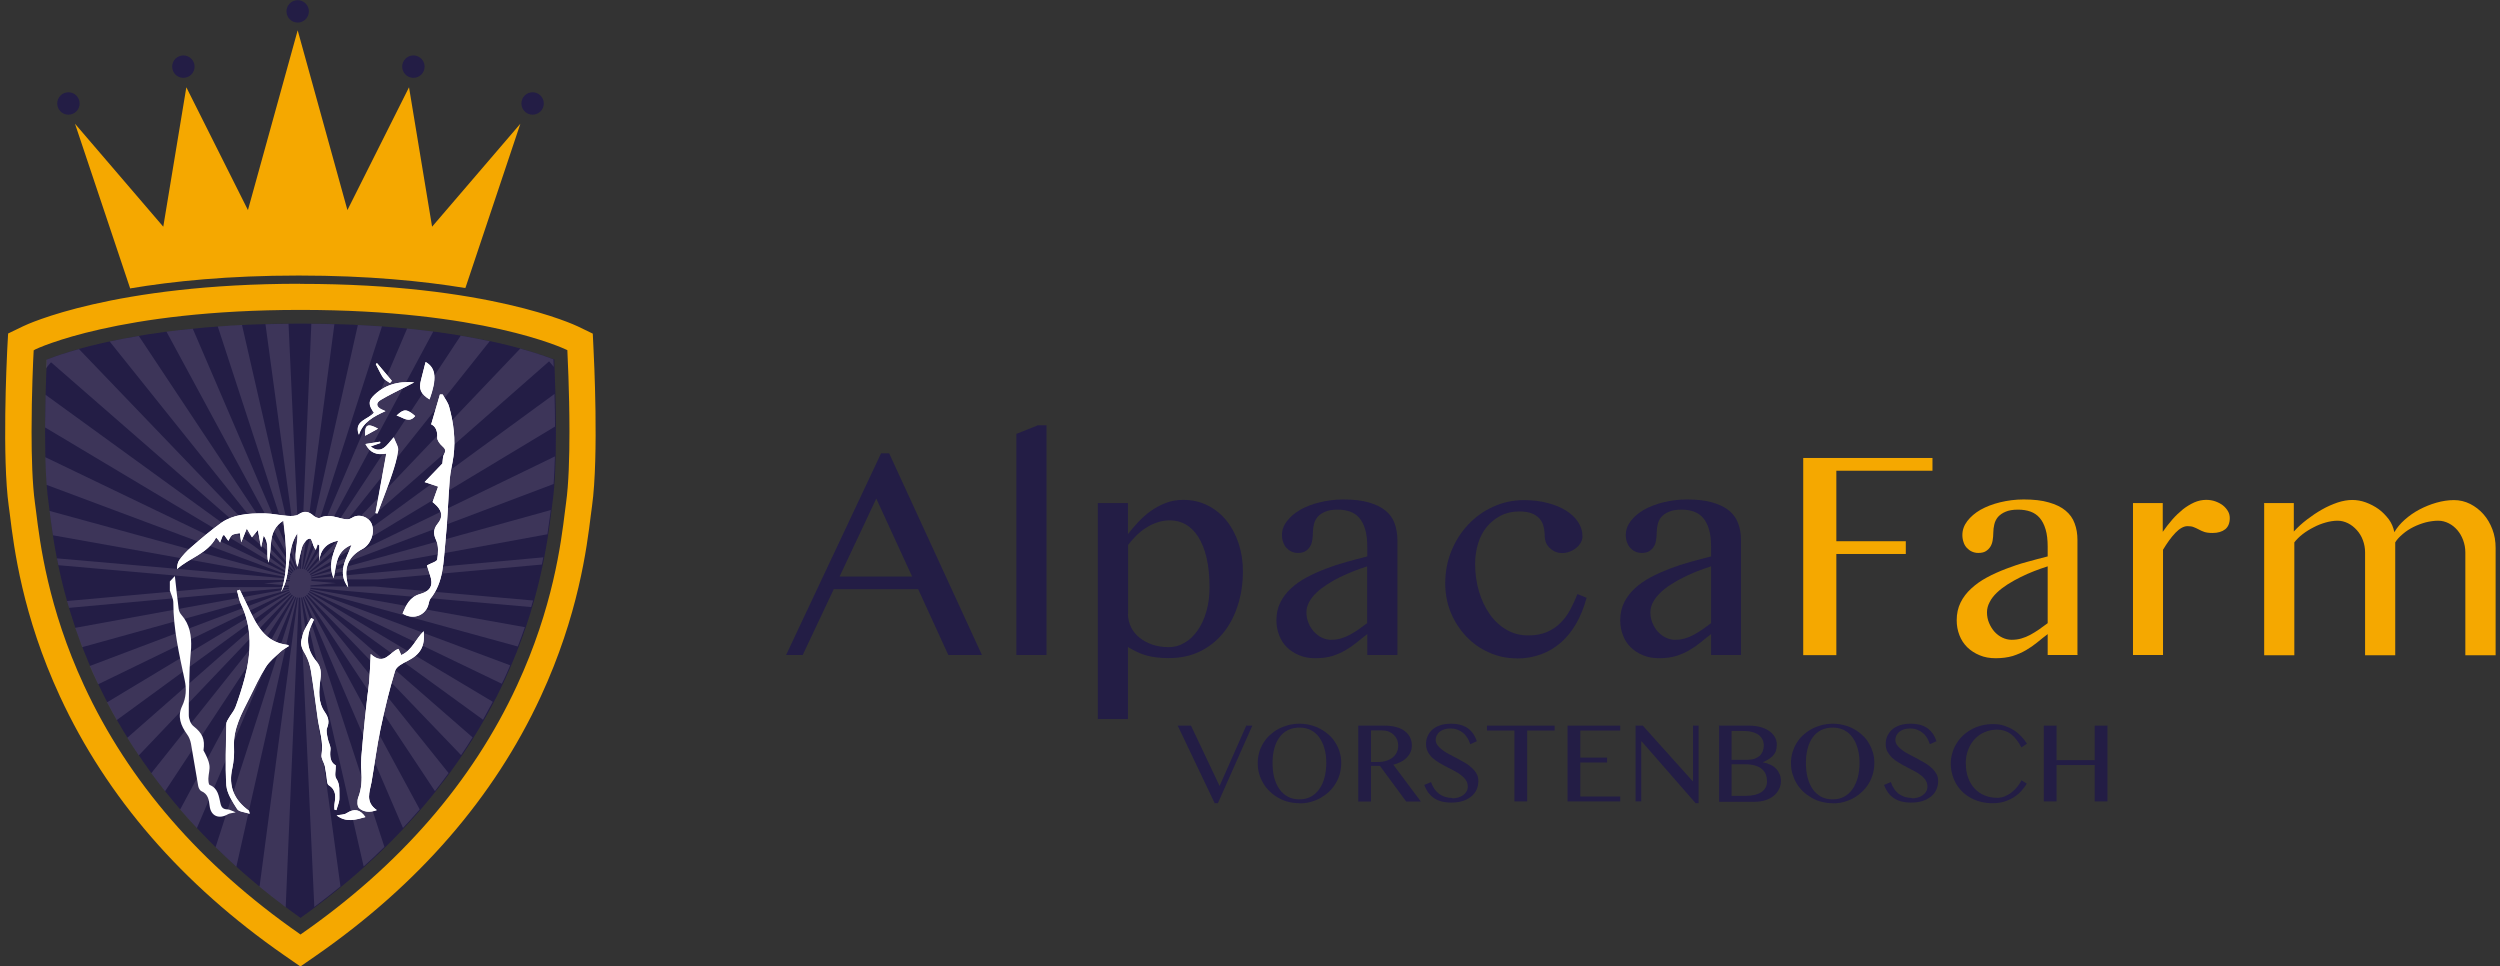 <?xml version="1.0" encoding="UTF-8"?> <svg xmlns="http://www.w3.org/2000/svg" width="194" height="75" viewBox="0 0 194 75" fill="none"><rect x="0" y="0" width="194" height="75" fill="#333333" stroke="none"/><path d="M23.28 22.02C8.79 22.02 2.07 25.18 1.79 25.32L0.63 25.88L0.56 27.16C0.52 28.009 0.16 35.539 0.68 39.279C0.68 39.27 0.77 39.959 0.77 39.959C1.08 42.48 1.73 47.739 4.66 54.059C8.28 61.87 14.13 68.629 22.07 74.139L23.31 74.999L24.55 74.139C32.49 68.62 38.34 61.87 41.96 54.059C44.89 47.73 45.54 42.48 45.85 39.959L45.94 39.279C46.48 35.4 46.08 27.509 46.06 27.169L46 25.89L44.84 25.329C44.56 25.2 37.86 22.029 23.36 22.029H23.28V22.02ZM2.68 27.14C2.94 27.009 9.25 24.049 23.28 24.049H23.36C37.4 24.049 43.7 27.02 43.96 27.14C43.96 27.14 44.02 27.169 44.03 27.18C44.03 27.2 44.03 27.259 44.03 27.259C44.03 27.309 44.19 30.32 44.19 33.489C44.19 35.489 44.13 37.559 43.93 38.989C43.93 38.999 43.84 39.69 43.84 39.69C43.54 42.12 42.92 47.15 40.12 53.19C36.66 60.669 31.03 67.15 23.4 72.46C23.4 72.46 23.36 72.49 23.32 72.519C23.3 72.51 23.24 72.46 23.24 72.46C15.61 67.15 9.98 60.669 6.52 53.19C3.72 47.15 3.1 42.12 2.8 39.7L2.71 39.01C2.51 37.559 2.45 35.489 2.45 33.489C2.45 30.559 2.58 27.759 2.61 27.27C2.61 27.27 2.61 27.23 2.61 27.189C2.63 27.189 2.69 27.149 2.69 27.149L2.68 27.14Z" fill="#F5A800"></path><path d="M23.28 25.109C12.15 25.109 5.93 27.019 3.78 27.839L3.63 27.899V28.059C3.58 29.149 3.5 31.309 3.5 33.529C3.5 35.879 3.58 37.669 3.75 38.859L3.84 39.579C4.13 41.949 4.74 46.869 7.47 52.759C10.75 59.839 16.03 66.019 23.18 71.129L23.32 71.229L23.46 71.129C30.61 66.009 35.89 59.829 39.17 52.759C41.9 46.869 42.5 41.939 42.8 39.579L42.89 38.859C43.06 37.669 43.14 35.869 43.14 33.529C43.14 31.309 43.06 29.149 43.02 28.059V27.899L42.86 27.839C40.7 27.019 34.49 25.109 23.36 25.109H23.28Z" fill="#231D45"></path><g opacity="0.24"><path d="M3.98 28.129L22.69 44.439C22.69 44.439 22.65 44.479 22.64 44.499L3.54 30.639C3.52 31.419 3.51 32.289 3.5 33.169L22.59 44.569C22.59 44.569 22.56 44.609 22.55 44.629L3.52 35.479C3.54 36.289 3.57 36.999 3.62 37.629L22.53 44.699C22.53 44.699 22.51 44.739 22.51 44.759L3.85 39.649C3.91 40.169 4 40.799 4.11 41.539L22.5 44.829C22.5 44.829 22.5 44.879 22.49 44.909L4.42 43.329C4.45 43.499 4.49 43.679 4.53 43.859L17.53 45.009H22.48C22.48 45.009 22.48 45.069 22.48 45.089L20.49 45.269L22.41 45.439C22.41 45.439 22.41 45.499 22.41 45.529V45.559H17.23L5.2 46.639C5.25 46.809 5.3 46.989 5.36 47.169L22.41 45.609C22.41 45.609 22.41 45.659 22.41 45.689L5.84 48.719C6.01 49.209 6.19 49.709 6.38 50.219L22.42 45.769C22.42 45.769 22.43 45.809 22.44 45.829L6.97 51.679C7.12 52.029 7.28 52.389 7.45 52.749C7.5 52.869 7.56 52.979 7.62 53.099L22.47 45.889C22.47 45.889 22.49 45.929 22.5 45.959L8.31 54.499C8.55 54.959 8.8 55.429 9.06 55.879L22.54 46.029C22.54 46.029 22.57 46.069 22.59 46.089L9.88 57.249C10.17 57.709 10.46 58.169 10.77 58.619L22.65 46.139C22.65 46.139 22.7 46.179 22.72 46.199L11.74 59.999C12.09 60.469 12.44 60.939 12.81 61.399L22.79 46.249C22.79 46.249 22.83 46.279 22.85 46.289L13.98 62.819C14.4 63.309 14.83 63.789 15.28 64.259L22.92 46.329C22.92 46.329 22.96 46.349 22.98 46.349L16.73 65.739C17.25 66.249 17.79 66.759 18.34 67.259L23.04 46.369C23.04 46.369 23.09 46.379 23.11 46.379L20.14 68.809C20.8 69.349 21.48 69.879 22.17 70.399L23.19 46.379C23.19 46.379 23.25 46.379 23.29 46.379L24.39 70.379C25.08 69.859 25.76 69.329 26.42 68.789L23.37 46.369C23.37 46.369 23.42 46.369 23.44 46.359L28.22 67.239C28.77 66.739 29.31 66.239 29.83 65.719L23.5 46.339C23.5 46.339 23.54 46.319 23.56 46.319L31.27 64.249C31.71 63.779 32.15 63.299 32.57 62.809L23.63 46.289C23.63 46.289 23.67 46.269 23.7 46.249L33.75 61.389C34.11 60.929 34.47 60.459 34.81 59.989L23.76 46.199C23.76 46.199 23.8 46.159 23.82 46.139L35.78 58.599C36.09 58.149 36.38 57.689 36.67 57.219L23.88 46.069C23.88 46.069 23.92 46.029 23.93 46.009L37.48 55.849C37.74 55.389 37.99 54.929 38.24 54.459L23.97 45.939C23.97 45.939 23.99 45.899 24.01 45.879L38.94 53.059C38.99 52.949 39.05 52.849 39.1 52.739C39.27 52.369 39.44 51.999 39.59 51.629L24.04 45.819C24.04 45.819 24.06 45.779 24.06 45.749L40.18 50.169C40.38 49.659 40.56 49.159 40.73 48.669L24.08 45.689C24.08 45.689 24.08 45.639 24.09 45.609L41.22 47.109C41.27 46.939 41.32 46.769 41.37 46.599L29.04 45.509H24.09C24.09 45.509 24.09 45.449 24.09 45.429L26.08 45.249L24.16 45.079C24.16 45.079 24.16 45.019 24.16 44.989V44.959H29.34L42.05 43.809C42.09 43.619 42.13 43.429 42.16 43.249L24.15 44.889C24.15 44.889 24.15 44.839 24.15 44.809L42.48 41.459C42.59 40.729 42.67 40.089 42.74 39.579L24.14 44.739C24.14 44.739 24.13 44.699 24.12 44.679L42.96 37.559C43.01 36.939 43.04 36.219 43.06 35.419L24.09 44.619C24.09 44.619 24.07 44.579 24.05 44.549L43.07 33.099C43.07 32.209 43.05 31.349 43.03 30.569L24 44.479C24 44.479 23.97 44.439 23.95 44.419L42.61 28.039C42.73 28.179 42.85 28.329 42.97 28.469C42.97 28.319 42.96 28.179 42.95 28.049V27.889L42.79 27.829C42.25 27.619 41.44 27.349 40.37 27.049L23.89 44.359C23.89 44.359 23.84 44.319 23.82 44.299L38 26.479C37.31 26.329 36.56 26.189 35.75 26.049L23.76 44.249C23.76 44.249 23.72 44.219 23.7 44.209L33.62 25.729C32.98 25.649 32.3 25.569 31.59 25.499L23.63 44.179C23.63 44.179 23.59 44.159 23.57 44.159L29.64 25.329C29.04 25.289 28.41 25.249 27.77 25.219L23.51 44.149C23.51 44.149 23.46 44.139 23.44 44.139L25.95 25.159C25.37 25.139 24.77 25.129 24.16 25.129L23.35 44.139C23.35 44.139 23.29 44.139 23.26 44.139L22.39 25.129C21.78 25.129 21.18 25.149 20.6 25.159L23.18 44.139C23.18 44.139 23.13 44.139 23.11 44.149L18.78 25.219C18.13 25.249 17.51 25.289 16.9 25.339L23.05 44.169C23.05 44.169 23.01 44.179 22.99 44.189L14.96 25.509C14.25 25.579 13.57 25.659 12.92 25.739L22.92 44.229C22.92 44.229 22.88 44.249 22.85 44.269L10.77 26.069C9.95 26.209 9.2 26.349 8.51 26.499L22.78 44.319C22.78 44.319 22.74 44.359 22.72 44.379L6.13 27.089C5.08 27.379 4.29 27.649 3.75 27.859L3.6 27.919V28.079C3.59 28.229 3.58 28.399 3.57 28.579C3.69 28.429 3.82 28.279 3.94 28.129H3.98Z" fill="#8D829B"></path></g><path fill-rule="evenodd" clip-rule="evenodd" d="M30.41 29.56C30.02 29.1 29.64 28.64 29.25 28.18C29.22 28.21 29.19 28.24 29.16 28.26C29.35 28.62 29.51 28.99 29.73 29.32C29.85 29.5 30.08 29.6 30.26 29.73C30.31 29.67 30.35 29.61 30.4 29.56H30.41Z" fill="white"></path><path d="M23.09 43.99C23.2 43.48 23.3 42.96 23.44 42.46C23.49 42.28 23.62 42.1 23.75 41.95C23.82 41.86 23.97 41.78 24.07 41.8C24.14 41.8 24.2 41.98 24.24 42.09C24.29 42.24 24.32 42.4 24.5 42.67C24.55 42.52 24.6 42.38 24.65 42.23C24.69 42.26 24.74 42.28 24.78 42.31V43.55C24.85 42.67 25.29 42.15 26.25 41.95C25.87 42.89 25.44 43.8 25.89 44.87C26.12 43.9 26.01 42.8 27.28 42.28C26.9 43.38 26.13 44.37 27.02 45.58C26.98 45.32 26.96 45.19 26.93 45.06C26.71 43.96 27.1 43.14 28.11 42.61C28.76 42.27 29.11 41.36 28.85 40.68C28.64 40.12 27.87 39.83 27.34 40.17C27.05 40.35 26.84 40.31 26.53 40.24C25.98 40.11 25.41 39.89 24.82 40.19C24.71 40.24 24.45 40.13 24.33 40.02C23.95 39.68 23.61 39.61 23.16 39.92C22.95 40.06 22.59 40.05 22.31 40.03C21.72 39.99 21.13 39.85 20.55 39.84C19.91 39.83 19.26 39.85 18.64 39.97C18.14 40.07 17.61 40.26 17.2 40.55C16.37 41.14 15.59 41.81 14.82 42.48C14.49 42.76 14.19 43.09 13.93 43.44C13.79 43.62 13.75 43.88 13.74 44.16C14.7 43.28 16.1 42.98 16.77 41.71C16.83 41.78 16.89 41.84 16.95 41.91C16.99 41.97 17.03 42.03 17.08 42.1C17.15 41.91 17.21 41.74 17.28 41.58C17.29 41.55 17.34 41.54 17.39 41.51C17.49 41.66 17.6 41.8 17.72 41.97C17.82 41.81 17.88 41.61 18.01 41.52C18.16 41.42 18.38 41.42 18.61 41.37C18.64 41.59 18.67 41.75 18.72 42.08C18.88 41.67 18.99 41.41 19.15 41.01C19.32 41.29 19.43 41.48 19.55 41.69C19.66 41.56 19.79 41.4 20.01 41.13C20.1 41.64 20.18 42.04 20.26 42.48C20.32 42.2 20.37 41.95 20.46 41.56C20.95 42.25 20.62 42.93 20.83 43.66C21.17 42.53 20.7 41.21 21.99 40.4C22.22 42.34 22.4 44.14 21.82 45.92C22.68 44.52 22.15 42.73 23.09 41.36C23.16 42.25 22.72 43.12 23.11 43.98L23.09 43.99ZM30.92 50.35C30.25 50.56 29.84 51.72 28.77 50.75C28.73 51.54 28.7 52.22 28.65 52.89C28.62 53.27 28.55 53.64 28.51 54.02C28.44 54.63 28.37 55.24 28.31 55.85C28.21 56.82 28.12 57.79 28.04 58.76C28.02 59.1 28.01 59.45 28.04 59.79C28.09 60.5 28.07 61.2 27.8 61.88C27.71 62.12 27.71 62.57 27.87 62.71C28.21 63.01 28.68 63.07 29.24 62.86C28.32 62.23 28.69 61.45 28.83 60.69C29.07 59.31 29.24 57.92 29.53 56.55C29.85 55.03 30.21 53.53 30.66 52.05C30.76 51.72 31.26 51.46 31.63 51.28C32.62 50.77 32.99 50.17 32.88 48.98C32.26 49.56 31.99 50.46 31.14 50.83C31.05 50.63 30.99 50.48 30.93 50.35H30.92ZM34 37.76C33.87 38.14 33.73 38.51 33.57 38.96C33.63 39.01 33.79 39.14 33.92 39.28C34.33 39.73 34.35 40.17 33.97 40.63C33.64 41.04 33.6 41.41 33.85 41.93C34.04 42.35 34.01 42.92 33.93 43.41C33.91 43.58 33.47 43.69 33.13 43.88C33.18 44.04 33.26 44.31 33.35 44.57C33.65 45.4 33.44 45.86 32.59 46.1C31.8 46.33 31.52 46.95 31.24 47.61C32.01 48.1 32.91 47.82 33.21 47.03C33.28 46.84 33.29 46.61 33.4 46.46C34.44 45.17 34.4 43.6 34.56 42.09C34.73 40.46 34.77 38.82 34.9 37.18C34.95 36.58 35.11 36 35.19 35.4C35.36 34.1 35.2 32.81 34.85 31.56C34.76 31.22 34.52 30.93 34.35 30.61C34.28 30.61 34.21 30.61 34.14 30.61C33.92 31.36 33.7 32.11 33.46 32.93C33.8 33.08 33.96 33.44 33.93 33.96C33.92 34.17 34.13 34.45 34.31 34.61C34.54 34.81 34.63 34.95 34.46 35.25C34.35 35.44 34.37 35.71 34.33 35.97C33.9 36.42 33.43 36.91 32.95 37.41C33.37 37.55 33.68 37.66 33.99 37.76H34ZM22.32 50.04C20.47 49.83 19.86 48.37 19.19 46.96C19 46.56 18.8 46.16 18.61 45.76C18.54 45.78 18.47 45.81 18.4 45.83C18.5 46.17 18.55 46.54 18.7 46.86C19.6 48.74 19.5 50.68 18.99 52.63C18.79 53.39 18.55 54.13 18.28 54.87C18.17 55.17 17.94 55.41 17.78 55.69C17.69 55.84 17.57 56.01 17.57 56.17C17.55 57.76 17.47 59.35 17.57 60.93C17.62 61.57 18.05 62.21 18.41 62.78C18.54 62.99 18.99 63.01 19.38 63.14C19.33 62.95 19.33 62.91 19.31 62.9C18.18 62.08 17.71 61.02 18.03 59.62C18.15 59.07 18.19 58.49 18.16 57.93C18.1 56.5 18.78 55.33 19.38 54.13C19.78 53.33 20.15 52.51 20.63 51.76C20.91 51.31 21.36 50.96 21.75 50.59C21.94 50.41 22.19 50.28 22.43 50.12C22.38 50.08 22.35 50.05 22.32 50.04ZM23.61 48.93C23.51 49.14 23.47 49.38 23.41 49.61C23.28 50.08 23.51 50.44 23.73 50.83C23.93 51.19 24.06 51.62 24.13 52.03C24.33 53.27 24.49 54.51 24.66 55.75C24.79 56.68 25.12 57.58 24.96 58.56C24.91 58.83 25.14 59.14 25.21 59.43C25.27 59.69 25.29 59.95 25.34 60.22C25.38 60.46 25.37 60.83 25.51 60.92C26.13 61.31 26.05 61.85 25.96 62.42C25.94 62.55 25.96 62.69 25.96 62.82C26.01 62.83 26.06 62.84 26.11 62.86C26.19 62.54 26.35 62.23 26.34 61.92C26.32 61.41 26.42 60.89 26.09 60.4C25.95 60.19 26.06 59.81 26.06 59.39C25.65 59.17 25.58 58.72 25.65 58.16C25.68 57.89 25.49 57.61 25.44 57.32C25.39 57.04 25.29 56.71 25.39 56.47C25.58 56.01 25.48 55.66 25.23 55.29C24.66 54.49 24.75 53.59 24.87 52.7C24.94 52.19 24.91 51.74 24.56 51.32C23.78 50.39 23.72 49.38 24.26 48.31C24.29 48.25 24.32 48.18 24.35 48.11C24.35 48.1 24.35 48.08 24.34 48.06C24.28 48.02 24.22 47.99 24.16 47.95C23.98 48.28 23.78 48.59 23.62 48.93H23.61ZM29.53 34.38C29.53 34.38 29.51 34.31 29.5 34.27C29.13 34.33 28.76 34.39 28.37 34.45C28.74 35.14 29.24 35.33 29.99 35.19C29.72 36.7 29.43 38.26 29.15 39.81C29.2 39.82 29.25 39.83 29.3 39.84C29.38 39.64 29.46 39.44 29.53 39.24C29.83 38.42 30.16 37.62 30.43 36.79C30.63 36.19 30.82 35.58 30.9 34.95C30.94 34.67 30.71 34.34 30.56 33.93C30.03 34.53 29.6 35.31 28.76 34.63C28.99 34.55 29.25 34.46 29.51 34.37L29.53 34.38ZM28.93 30.78C28.51 31.22 28.74 31.61 29.03 32.02C28.59 32.56 27.44 32.63 27.86 33.73C28.19 32.74 29.01 32.31 29.92 31.9C29.8 31.85 29.71 31.81 29.63 31.77C29.2 31.57 29.15 31.26 29.57 31.02C30.21 30.64 30.89 30.32 31.55 29.98C31.75 29.88 31.95 29.77 32.15 29.67C30.89 29.56 29.79 29.86 28.92 30.78H28.93ZM33.03 28.09C32.91 28.55 32.79 29.01 32.68 29.47C32.49 30.19 32.64 30.55 33.34 30.99C33.91 29.4 33.86 28.56 33.04 28.09H33.03ZM28.36 63.4C27.93 62.79 27.5 62.72 26.9 63.1C26.71 63.23 26.42 63.21 26.13 63.27C26.88 63.85 27.63 63.6 28.36 63.4ZM32.22 32.28C31.56 31.71 31.35 31.71 30.78 32.25C31.26 32.36 31.73 32.89 32.22 32.28ZM29.26 28.17C29.26 28.17 29.2 28.23 29.17 28.25C29.36 28.61 29.52 28.98 29.74 29.31C29.86 29.49 30.09 29.59 30.27 29.72C30.32 29.66 30.36 29.6 30.41 29.55C30.02 29.09 29.64 28.63 29.25 28.17H29.26ZM28.34 33.81C28.68 33.62 28.99 33.45 29.34 33.26C28.52 32.82 28.31 32.94 28.34 33.81Z" fill="white"></path><path fill-rule="evenodd" clip-rule="evenodd" d="M13.17 45.789C13.27 46.119 13.45 46.449 13.45 46.769C13.45 48.809 13.91 50.789 14.33 52.769C14.48 53.449 14.45 54.139 14.13 54.799C13.75 55.599 14.03 56.309 14.52 56.989C14.67 57.189 14.77 57.449 14.82 57.709C15.02 58.799 15.18 59.899 15.38 60.989C15.41 61.139 15.5 61.339 15.62 61.389C16.15 61.619 16.21 62.059 16.27 62.549C16.36 63.329 16.99 63.589 17.68 63.189C17.81 63.109 17.98 63.109 18.29 63.039C18 62.929 17.84 62.819 17.67 62.809C17.33 62.809 17.18 62.669 17.11 62.349C16.98 61.789 16.93 61.179 16.27 60.909C16.18 60.869 16.17 60.579 16.17 60.409C16.18 60.059 16.3 59.709 16.25 59.379C16.19 58.979 15.99 58.599 15.79 58.229C15.92 57.349 15.71 56.899 15 56.339C14.79 56.169 14.65 55.789 14.65 55.499C14.64 54.259 14.68 53.009 14.72 51.769C14.74 51.279 14.8 50.789 14.83 50.289C14.87 49.359 14.74 48.469 14.09 47.729C13.98 47.609 13.9 47.449 13.87 47.289C13.76 46.449 13.67 45.599 13.57 44.699C13.42 44.859 13.3 44.989 13.18 45.119V45.779L13.17 45.789Z" fill="white"></path><path fill-rule="evenodd" clip-rule="evenodd" d="M23.07 41.37C23.14 42.261 22.7 43.13 23.09 43.99C23.2 43.48 23.3 42.961 23.44 42.461C23.49 42.281 23.62 42.1 23.75 41.95C23.82 41.861 23.97 41.781 24.07 41.8C24.14 41.8 24.2 41.98 24.24 42.09C24.29 42.24 24.32 42.401 24.5 42.67C24.55 42.52 24.6 42.38 24.65 42.23C24.69 42.261 24.74 42.281 24.78 42.31V43.55C24.85 42.67 25.29 42.151 26.25 41.95C25.87 42.891 25.44 43.8 25.89 44.87C26.12 43.901 26.01 42.8 27.28 42.281C26.9 43.38 26.13 44.37 27.02 45.581C26.98 45.321 26.96 45.191 26.93 45.06C26.71 43.961 27.1 43.141 28.11 42.611C28.76 42.27 29.11 41.361 28.85 40.681C28.64 40.12 27.87 39.831 27.34 40.17C27.05 40.35 26.84 40.31 26.53 40.24C25.98 40.111 25.41 39.891 24.82 40.191C24.71 40.24 24.45 40.13 24.33 40.02C23.95 39.681 23.61 39.611 23.16 39.92C22.95 40.06 22.59 40.05 22.31 40.031C21.72 39.99 21.13 39.85 20.55 39.84C19.91 39.831 19.26 39.85 18.64 39.971C18.14 40.071 17.61 40.261 17.2 40.55C16.37 41.141 15.59 41.81 14.82 42.48C14.49 42.761 14.19 43.09 13.93 43.441C13.79 43.62 13.75 43.88 13.74 44.16C14.7 43.281 16.1 42.98 16.77 41.711C16.83 41.781 16.89 41.84 16.95 41.91C16.99 41.971 17.03 42.031 17.08 42.1C17.15 41.91 17.21 41.74 17.28 41.581C17.29 41.55 17.34 41.541 17.39 41.511C17.49 41.66 17.6 41.8 17.72 41.971C17.82 41.81 17.88 41.611 18.01 41.52C18.16 41.42 18.38 41.42 18.61 41.37C18.64 41.59 18.67 41.751 18.72 42.081C18.88 41.67 18.99 41.41 19.15 41.011C19.32 41.291 19.43 41.48 19.55 41.691C19.66 41.56 19.79 41.401 20.01 41.13C20.1 41.641 20.18 42.041 20.26 42.48C20.32 42.2 20.37 41.95 20.46 41.56C20.95 42.251 20.62 42.931 20.83 43.66C21.17 42.531 20.7 41.211 21.99 40.401C22.22 42.34 22.4 44.141 21.82 45.92C22.68 44.52 22.15 42.73 23.09 41.361L23.07 41.37Z" fill="white"></path><path fill-rule="evenodd" clip-rule="evenodd" d="M31.13 50.838C31.04 50.638 30.98 50.488 30.92 50.358C30.25 50.568 29.84 51.728 28.77 50.758C28.73 51.548 28.7 52.228 28.65 52.898C28.62 53.278 28.55 53.648 28.51 54.028C28.44 54.638 28.37 55.248 28.31 55.858C28.21 56.828 28.12 57.798 28.04 58.768C28.02 59.108 28.01 59.458 28.04 59.798C28.09 60.508 28.07 61.208 27.8 61.888C27.71 62.128 27.71 62.578 27.87 62.718C28.21 63.018 28.68 63.078 29.24 62.868C28.32 62.238 28.69 61.458 28.83 60.698C29.07 59.318 29.24 57.928 29.53 56.558C29.85 55.038 30.21 53.538 30.66 52.058C30.76 51.728 31.26 51.468 31.63 51.288C32.62 50.778 32.99 50.178 32.88 48.988C32.26 49.568 31.99 50.468 31.14 50.838H31.13Z" fill="white"></path><path fill-rule="evenodd" clip-rule="evenodd" d="M32.96 37.409C33.38 37.549 33.69 37.659 34 37.759C33.87 38.139 33.73 38.509 33.57 38.959C33.63 39.009 33.79 39.139 33.92 39.279C34.33 39.729 34.35 40.169 33.97 40.629C33.64 41.039 33.6 41.409 33.85 41.929C34.04 42.349 34.01 42.919 33.93 43.409C33.91 43.579 33.47 43.689 33.13 43.879C33.18 44.039 33.26 44.309 33.35 44.569C33.65 45.399 33.44 45.859 32.59 46.099C31.8 46.329 31.52 46.949 31.24 47.609C32.01 48.099 32.91 47.819 33.21 47.029C33.28 46.839 33.29 46.609 33.4 46.459C34.44 45.169 34.4 43.599 34.56 42.089C34.73 40.459 34.77 38.819 34.9 37.179C34.95 36.579 35.11 35.999 35.19 35.399C35.36 34.099 35.2 32.809 34.85 31.559C34.76 31.219 34.52 30.929 34.35 30.609C34.28 30.609 34.21 30.609 34.14 30.609C33.92 31.359 33.7 32.109 33.46 32.929C33.8 33.079 33.96 33.439 33.93 33.959C33.92 34.169 34.13 34.449 34.31 34.609C34.54 34.809 34.63 34.949 34.46 35.249C34.35 35.439 34.37 35.709 34.33 35.969C33.9 36.419 33.43 36.909 32.95 37.409H32.96Z" fill="white"></path><path fill-rule="evenodd" clip-rule="evenodd" d="M22.42 50.13C22.37 50.09 22.34 50.059 22.31 50.05C20.46 49.84 19.85 48.38 19.18 46.969C18.99 46.569 18.79 46.169 18.6 45.77C18.53 45.789 18.46 45.819 18.39 45.84C18.49 46.179 18.54 46.55 18.69 46.87C19.59 48.749 19.49 50.69 18.98 52.639C18.78 53.4 18.54 54.139 18.27 54.88C18.16 55.179 17.93 55.419 17.77 55.7C17.68 55.849 17.56 56.02 17.56 56.179C17.54 57.77 17.46 59.359 17.56 60.94C17.61 61.58 18.04 62.219 18.4 62.789C18.53 62.999 18.98 63.02 19.37 63.15C19.32 62.959 19.32 62.919 19.3 62.91C18.17 62.09 17.7 61.029 18.02 59.63C18.14 59.08 18.18 58.499 18.15 57.94C18.09 56.51 18.77 55.34 19.37 54.139C19.77 53.34 20.14 52.52 20.62 51.77C20.9 51.319 21.35 50.969 21.74 50.599C21.93 50.419 22.18 50.289 22.42 50.13Z" fill="white"></path><path fill-rule="evenodd" clip-rule="evenodd" d="M24.14 47.961C23.96 48.291 23.76 48.601 23.6 48.941C23.5 49.151 23.46 49.391 23.4 49.621C23.27 50.091 23.5 50.451 23.72 50.841C23.92 51.201 24.05 51.631 24.12 52.041C24.32 53.281 24.48 54.521 24.65 55.761C24.78 56.691 25.11 57.591 24.95 58.571C24.9 58.841 25.13 59.151 25.2 59.441C25.26 59.701 25.28 59.961 25.33 60.231C25.37 60.471 25.36 60.841 25.5 60.931C26.12 61.321 26.04 61.861 25.95 62.431C25.93 62.561 25.95 62.701 25.95 62.831C26 62.841 26.05 62.851 26.1 62.871C26.18 62.551 26.34 62.241 26.33 61.931C26.31 61.421 26.41 60.901 26.08 60.411C25.94 60.201 26.05 59.821 26.05 59.401C25.64 59.181 25.57 58.731 25.64 58.171C25.67 57.901 25.48 57.621 25.43 57.331C25.38 57.051 25.28 56.721 25.38 56.481C25.57 56.021 25.47 55.671 25.22 55.301C24.65 54.501 24.74 53.601 24.86 52.711C24.93 52.201 24.9 51.751 24.55 51.331C23.77 50.401 23.71 49.391 24.25 48.321C24.28 48.261 24.31 48.191 24.34 48.121C24.34 48.111 24.34 48.091 24.33 48.071C24.27 48.031 24.21 48.001 24.15 47.961H24.14Z" fill="white"></path><path fill-rule="evenodd" clip-rule="evenodd" d="M28.76 34.651C28.99 34.571 29.25 34.481 29.51 34.391C29.5 34.361 29.49 34.321 29.48 34.281C29.11 34.341 28.74 34.401 28.35 34.461C28.72 35.151 29.22 35.341 29.97 35.201C29.7 36.711 29.41 38.271 29.13 39.821C29.18 39.831 29.23 39.841 29.28 39.851C29.36 39.651 29.44 39.451 29.51 39.251C29.81 38.431 30.14 37.631 30.41 36.801C30.61 36.201 30.8 35.591 30.88 34.961C30.92 34.681 30.69 34.351 30.54 33.941C30.01 34.541 29.58 35.321 28.74 34.641L28.76 34.651Z" fill="white"></path><path fill-rule="evenodd" clip-rule="evenodd" d="M32.14 29.678C30.88 29.568 29.78 29.868 28.91 30.788C28.49 31.228 28.72 31.618 29.01 32.028C28.57 32.568 27.42 32.638 27.84 33.738C28.17 32.748 28.99 32.318 29.9 31.908C29.78 31.858 29.69 31.818 29.61 31.778C29.18 31.578 29.13 31.268 29.55 31.028C30.19 30.648 30.87 30.328 31.53 29.988C31.73 29.888 31.93 29.778 32.13 29.678H32.14Z" fill="white"></path><path fill-rule="evenodd" clip-rule="evenodd" d="M33.32 31.002C33.89 29.412 33.84 28.572 33.02 28.102C32.9 28.562 32.78 29.022 32.67 29.482C32.48 30.202 32.63 30.562 33.33 31.002H33.32Z" fill="white"></path><path fill-rule="evenodd" clip-rule="evenodd" d="M26.12 63.279C26.87 63.859 27.62 63.609 28.35 63.409C27.92 62.799 27.49 62.729 26.89 63.109C26.7 63.239 26.41 63.219 26.12 63.279Z" fill="white"></path><path fill-rule="evenodd" clip-rule="evenodd" d="M30.77 32.248C31.25 32.358 31.72 32.888 32.21 32.288C31.55 31.718 31.34 31.718 30.77 32.248Z" fill="white"></path><path fill-rule="evenodd" clip-rule="evenodd" d="M29.33 33.268C28.51 32.828 28.3 32.948 28.33 33.818C28.67 33.628 28.98 33.458 29.33 33.268Z" fill="white"></path><path d="M23.22 21.382C28.55 21.382 32.82 21.812 36.11 22.352L36.16 22.212L40.38 9.602L33.53 17.592L31.74 6.772L26.96 16.302L23.1 2.352L19.24 16.302L14.46 6.772L12.67 17.592L5.82 9.602L10.09 22.352V22.382C13.41 21.822 17.73 21.382 23.14 21.382H23.22Z" fill="#F5A800"></path><path d="M5.31 8.9C5.79 8.9 6.18 8.51 6.18 8.03C6.18 7.55 5.79 7.16 5.31 7.16C4.83 7.16 4.44 7.55 4.44 8.03C4.44 8.51 4.83 8.9 5.31 8.9Z" fill="#231D45"></path><path d="M41.33 8.9C41.81 8.9 42.2 8.51 42.2 8.03C42.2 7.55 41.81 7.16 41.33 7.16C40.85 7.16 40.46 7.55 40.46 8.03C40.46 8.51 40.85 8.9 41.33 8.9Z" fill="#231D45"></path><path d="M14.23 6.041C14.71 6.041 15.1 5.651 15.1 5.171C15.1 4.691 14.71 4.301 14.23 4.301C13.75 4.301 13.36 4.691 13.36 5.171C13.36 5.651 13.75 6.041 14.23 6.041Z" fill="#231D45"></path><path d="M32.08 6.041C32.56 6.041 32.95 5.651 32.95 5.171C32.95 4.691 32.56 4.301 32.08 4.301C31.6 4.301 31.21 4.691 31.21 5.171C31.21 5.651 31.6 6.041 32.08 6.041Z" fill="#231D45"></path><path d="M23.1 1.752C23.58 1.752 23.97 1.362 23.97 0.882C23.97 0.402 23.58 0.012 23.1 0.012C22.62 0.012 22.23 0.402 22.23 0.882C22.23 1.362 22.62 1.752 23.1 1.752Z" fill="#231D45"></path><path d="M92.42 56.309L94.64 60.989L96.71 56.309H97.18L94.51 62.329H94.26L91.39 56.309H92.43H92.42Z" fill="#231D45"></path><path d="M100.84 62.33C100.54 62.33 100.24 62.29 99.96 62.22C99.68 62.15 99.42 62.04 99.18 61.9C98.94 61.76 98.72 61.6 98.53 61.41C98.33 61.22 98.16 61.01 98.03 60.78C97.89 60.55 97.78 60.3 97.71 60.04C97.63 59.77 97.6 59.5 97.6 59.21C97.6 58.92 97.64 58.66 97.71 58.4C97.78 58.14 97.89 57.9 98.03 57.67C98.17 57.44 98.33 57.24 98.53 57.05C98.73 56.87 98.94 56.71 99.18 56.58C99.42 56.45 99.68 56.35 99.96 56.27C100.24 56.2 100.53 56.16 100.84 56.16C101.15 56.16 101.44 56.2 101.71 56.27C101.99 56.34 102.25 56.44 102.49 56.58C102.73 56.71 102.95 56.87 103.15 57.05C103.35 57.23 103.51 57.44 103.65 57.67C103.79 57.89 103.9 58.14 103.97 58.4C104.05 58.66 104.08 58.93 104.08 59.21C104.08 59.49 104.04 59.77 103.97 60.04C103.9 60.31 103.79 60.56 103.65 60.79C103.51 61.02 103.35 61.23 103.15 61.42C102.95 61.61 102.73 61.77 102.49 61.91C102.25 62.05 101.99 62.15 101.71 62.23C101.43 62.31 101.14 62.34 100.84 62.34V62.33ZM100.84 62.03C101.17 62.03 101.47 61.96 101.73 61.82C101.99 61.68 102.2 61.48 102.38 61.23C102.56 60.98 102.69 60.68 102.78 60.34C102.87 60 102.92 59.62 102.92 59.21C102.92 58.8 102.88 58.44 102.78 58.1C102.69 57.76 102.55 57.47 102.38 57.23C102.2 56.98 101.99 56.8 101.73 56.66C101.47 56.53 101.17 56.46 100.84 56.46C100.51 56.46 100.19 56.53 99.93 56.66C99.67 56.8 99.45 56.98 99.28 57.23C99.1 57.47 98.97 57.76 98.88 58.1C98.79 58.44 98.75 58.8 98.75 59.21C98.75 59.62 98.79 60 98.88 60.34C98.97 60.68 99.1 60.98 99.28 61.23C99.45 61.48 99.67 61.67 99.93 61.82C100.19 61.96 100.49 62.03 100.84 62.03Z" fill="#231D45"></path><path d="M105.4 56.309H107.44C107.79 56.309 108.11 56.349 108.37 56.429C108.64 56.499 108.86 56.609 109.03 56.749C109.21 56.889 109.34 57.049 109.43 57.239C109.52 57.429 109.56 57.629 109.56 57.849C109.56 58.029 109.53 58.199 109.46 58.359C109.39 58.519 109.29 58.659 109.17 58.789C109.04 58.919 108.89 59.029 108.71 59.119C108.53 59.209 108.34 59.289 108.12 59.339L110.26 62.199H109.12L107.08 59.429H106.39V62.199H105.4V56.319V56.309ZM106.39 59.129H106.96C107.18 59.129 107.38 59.099 107.57 59.039C107.76 58.979 107.92 58.899 108.06 58.789C108.2 58.679 108.31 58.549 108.38 58.399C108.46 58.239 108.5 58.069 108.5 57.879C108.5 57.709 108.47 57.539 108.41 57.399C108.35 57.249 108.26 57.129 108.15 57.019C108.04 56.909 107.91 56.829 107.76 56.769C107.61 56.709 107.44 56.679 107.26 56.679H106.39V59.129Z" fill="#231D45"></path><path d="M112.71 61.95C112.86 61.95 113 61.93 113.15 61.89C113.29 61.85 113.42 61.79 113.53 61.71C113.64 61.63 113.73 61.54 113.8 61.42C113.87 61.31 113.9 61.18 113.9 61.03C113.9 60.85 113.85 60.69 113.76 60.55C113.67 60.41 113.54 60.28 113.39 60.16C113.24 60.04 113.07 59.93 112.87 59.83C112.68 59.73 112.48 59.62 112.28 59.52C112.08 59.42 111.88 59.31 111.68 59.19C111.49 59.08 111.31 58.95 111.16 58.81C111.01 58.67 110.89 58.51 110.8 58.34C110.71 58.17 110.66 57.97 110.66 57.74C110.66 57.51 110.7 57.31 110.79 57.11C110.87 56.92 111 56.75 111.16 56.61C111.32 56.47 111.52 56.36 111.76 56.28C112 56.2 112.27 56.16 112.58 56.16C113.14 56.16 113.58 56.28 113.9 56.51C114.22 56.74 114.46 57.08 114.6 57.52L114.09 57.75C114.03 57.57 113.96 57.4 113.86 57.25C113.77 57.1 113.66 56.97 113.53 56.87C113.4 56.76 113.25 56.68 113.09 56.62C112.92 56.56 112.74 56.53 112.53 56.53C112.35 56.53 112.18 56.56 112.04 56.61C111.9 56.66 111.79 56.73 111.69 56.81C111.6 56.89 111.53 56.99 111.48 57.09C111.43 57.2 111.41 57.3 111.41 57.41C111.41 57.57 111.46 57.71 111.55 57.83C111.65 57.96 111.77 58.08 111.93 58.2C112.09 58.32 112.26 58.43 112.46 58.53C112.66 58.63 112.86 58.74 113.07 58.85C113.28 58.96 113.48 59.07 113.68 59.19C113.88 59.31 114.06 59.44 114.21 59.58C114.36 59.72 114.49 59.87 114.58 60.04C114.68 60.21 114.72 60.4 114.72 60.6C114.72 60.84 114.68 61.05 114.59 61.26C114.5 61.46 114.37 61.64 114.19 61.79C114.01 61.94 113.79 62.07 113.53 62.15C113.27 62.24 112.96 62.28 112.61 62.28C112.33 62.28 112.08 62.25 111.85 62.19C111.63 62.13 111.43 62.04 111.26 61.92C111.09 61.8 110.95 61.66 110.82 61.49C110.7 61.32 110.6 61.12 110.52 60.91L111.05 60.69C111.11 60.88 111.2 61.05 111.3 61.21C111.41 61.36 111.53 61.49 111.67 61.6C111.81 61.7 111.96 61.78 112.14 61.84C112.31 61.89 112.49 61.92 112.68 61.92L112.71 61.95Z" fill="#231D45"></path><path d="M120.64 56.309V56.689H118.51V62.189H117.52V56.689H115.39V56.309H120.64Z" fill="#231D45"></path><path d="M125.73 56.309V56.689H122.63V58.789H124.71V59.169H122.63V61.809H125.73V62.189H121.64V56.309H125.73Z" fill="#231D45"></path><path d="M126.93 56.309H127.48L131.34 60.609H131.38V56.309H131.81V62.329H131.58L127.4 57.539H127.36V62.189H126.92V56.309H126.93Z" fill="#231D45"></path><path d="M133.38 56.309H135.75C136.06 56.309 136.35 56.349 136.61 56.419C136.87 56.489 137.1 56.589 137.28 56.719C137.47 56.849 137.61 56.999 137.72 57.179C137.82 57.359 137.88 57.549 137.88 57.769C137.88 57.929 137.86 58.069 137.83 58.199C137.8 58.329 137.74 58.439 137.66 58.549C137.58 58.659 137.47 58.759 137.33 58.859C137.19 58.949 137.02 59.059 136.81 59.149V59.169C137.02 59.199 137.21 59.259 137.38 59.339C137.55 59.419 137.7 59.519 137.82 59.649C137.94 59.769 138.03 59.919 138.1 60.079C138.17 60.239 138.2 60.419 138.2 60.619C138.2 60.839 138.15 61.049 138.05 61.249C137.95 61.449 137.81 61.609 137.64 61.759C137.46 61.899 137.25 62.019 136.99 62.099C136.74 62.179 136.46 62.219 136.14 62.219H133.4V56.339L133.38 56.309ZM134.37 58.959H135.63C135.83 58.959 136 58.929 136.16 58.879C136.32 58.819 136.45 58.739 136.55 58.649C136.66 58.549 136.73 58.429 136.79 58.299C136.84 58.159 136.87 58.019 136.87 57.859C136.87 57.689 136.84 57.529 136.77 57.389C136.7 57.249 136.6 57.129 136.47 57.029C136.33 56.929 136.16 56.849 135.95 56.799C135.74 56.739 135.49 56.719 135.19 56.719H134.37V58.979V58.959ZM134.37 61.759H135.44C135.73 61.759 135.98 61.729 136.19 61.679C136.4 61.619 136.58 61.549 136.71 61.449C136.85 61.349 136.95 61.229 137.02 61.089C137.09 60.949 137.12 60.799 137.12 60.629C137.12 60.449 137.09 60.269 137.03 60.109C136.97 59.949 136.87 59.809 136.74 59.689C136.61 59.569 136.43 59.479 136.21 59.409C135.99 59.339 135.73 59.309 135.41 59.309H134.37V61.749V61.759Z" fill="#231D45"></path><path d="M142.22 62.33C141.92 62.33 141.63 62.29 141.35 62.22C141.07 62.15 140.81 62.04 140.57 61.9C140.33 61.76 140.11 61.6 139.91 61.41C139.71 61.22 139.55 61.01 139.41 60.78C139.27 60.55 139.17 60.3 139.09 60.04C139.01 59.77 138.98 59.5 138.98 59.21C138.98 58.92 139.02 58.66 139.09 58.4C139.17 58.14 139.27 57.9 139.41 57.67C139.55 57.44 139.71 57.24 139.91 57.05C140.11 56.87 140.33 56.71 140.57 56.58C140.81 56.45 141.07 56.35 141.35 56.27C141.63 56.2 141.92 56.16 142.22 56.16C142.52 56.16 142.82 56.2 143.09 56.27C143.37 56.34 143.63 56.44 143.87 56.58C144.11 56.71 144.33 56.87 144.52 57.05C144.72 57.23 144.89 57.44 145.02 57.67C145.16 57.89 145.26 58.14 145.34 58.4C145.42 58.66 145.45 58.93 145.45 59.21C145.45 59.49 145.41 59.77 145.34 60.04C145.26 60.31 145.16 60.56 145.02 60.79C144.88 61.02 144.72 61.23 144.52 61.42C144.32 61.61 144.11 61.77 143.87 61.91C143.63 62.05 143.37 62.15 143.09 62.23C142.81 62.31 142.52 62.34 142.22 62.34V62.33ZM142.22 62.03C142.55 62.03 142.85 61.96 143.11 61.82C143.37 61.68 143.59 61.48 143.76 61.23C143.93 60.98 144.07 60.68 144.16 60.34C144.25 60 144.3 59.62 144.3 59.21C144.3 58.8 144.26 58.44 144.16 58.1C144.07 57.76 143.93 57.47 143.76 57.23C143.58 56.98 143.37 56.8 143.11 56.66C142.85 56.53 142.55 56.46 142.22 56.46C141.89 56.46 141.57 56.53 141.31 56.66C141.05 56.8 140.83 56.98 140.66 57.23C140.49 57.47 140.35 57.76 140.27 58.1C140.18 58.44 140.14 58.8 140.14 59.21C140.14 59.62 140.18 60 140.27 60.34C140.36 60.68 140.49 60.98 140.66 61.23C140.83 61.48 141.05 61.67 141.31 61.82C141.57 61.96 141.87 62.03 142.22 62.03Z" fill="#231D45"></path><path d="M148.39 61.95C148.54 61.95 148.68 61.93 148.82 61.89C148.96 61.85 149.09 61.79 149.2 61.71C149.31 61.63 149.4 61.54 149.47 61.42C149.54 61.31 149.57 61.18 149.57 61.03C149.57 60.85 149.52 60.69 149.43 60.55C149.34 60.41 149.22 60.28 149.06 60.16C148.91 60.04 148.74 59.93 148.54 59.83C148.34 59.73 148.15 59.62 147.95 59.52C147.75 59.42 147.55 59.31 147.36 59.19C147.16 59.08 146.99 58.95 146.84 58.81C146.69 58.67 146.57 58.51 146.47 58.34C146.38 58.17 146.33 57.97 146.33 57.74C146.33 57.51 146.37 57.31 146.46 57.11C146.55 56.92 146.67 56.75 146.83 56.61C146.99 56.47 147.19 56.36 147.43 56.28C147.67 56.2 147.94 56.16 148.25 56.16C148.81 56.16 149.25 56.28 149.57 56.51C149.89 56.74 150.13 57.08 150.27 57.52L149.76 57.75C149.7 57.57 149.62 57.4 149.53 57.25C149.44 57.1 149.33 56.97 149.2 56.87C149.07 56.76 148.92 56.68 148.76 56.62C148.59 56.56 148.41 56.53 148.2 56.53C148.01 56.53 147.85 56.56 147.71 56.61C147.57 56.66 147.46 56.73 147.36 56.81C147.27 56.89 147.2 56.99 147.15 57.09C147.1 57.2 147.08 57.3 147.08 57.41C147.08 57.57 147.13 57.71 147.22 57.83C147.32 57.96 147.44 58.08 147.6 58.2C147.75 58.32 147.93 58.43 148.13 58.53C148.33 58.63 148.53 58.74 148.74 58.85C148.95 58.96 149.15 59.07 149.35 59.19C149.55 59.31 149.73 59.44 149.88 59.58C150.04 59.72 150.16 59.87 150.26 60.04C150.36 60.21 150.4 60.4 150.4 60.6C150.4 60.84 150.36 61.05 150.27 61.26C150.18 61.46 150.05 61.64 149.87 61.79C149.69 61.94 149.47 62.07 149.21 62.15C148.95 62.24 148.64 62.28 148.29 62.28C148.01 62.28 147.76 62.25 147.53 62.19C147.31 62.13 147.11 62.04 146.94 61.92C146.77 61.8 146.62 61.66 146.5 61.49C146.38 61.32 146.28 61.12 146.2 60.91L146.73 60.69C146.79 60.88 146.87 61.05 146.98 61.21C147.08 61.36 147.21 61.49 147.34 61.6C147.48 61.7 147.64 61.78 147.81 61.84C147.98 61.89 148.16 61.92 148.35 61.92L148.39 61.95Z" fill="#231D45"></path><path d="M152.55 59.271C152.55 59.681 152.61 60.051 152.74 60.381C152.86 60.711 153.03 60.981 153.25 61.211C153.47 61.441 153.72 61.611 154.02 61.731C154.32 61.851 154.64 61.911 154.99 61.911C155.2 61.911 155.39 61.871 155.58 61.791C155.77 61.711 155.95 61.611 156.11 61.481C156.27 61.351 156.42 61.211 156.55 61.041C156.68 60.881 156.79 60.721 156.87 60.551L157.28 60.811C157.16 61.011 157.02 61.201 156.85 61.381C156.69 61.561 156.5 61.721 156.28 61.861C156.06 62.001 155.82 62.111 155.55 62.201C155.28 62.281 154.97 62.331 154.63 62.331C154.29 62.331 154 62.291 153.71 62.221C153.42 62.151 153.16 62.041 152.92 61.911C152.68 61.781 152.46 61.621 152.27 61.431C152.08 61.241 151.92 61.031 151.79 60.811C151.66 60.581 151.56 60.341 151.49 60.081C151.42 59.821 151.38 59.551 151.38 59.281C151.38 59.011 151.41 58.731 151.49 58.471C151.56 58.211 151.66 57.961 151.8 57.741C151.93 57.511 152.1 57.301 152.29 57.111C152.49 56.921 152.7 56.761 152.95 56.621C153.19 56.481 153.46 56.381 153.75 56.301C154.04 56.221 154.35 56.191 154.68 56.191C155.01 56.191 155.28 56.231 155.55 56.321C155.81 56.411 156.05 56.521 156.27 56.661C156.49 56.801 156.68 56.961 156.85 57.141C157.02 57.321 157.17 57.521 157.29 57.711L156.86 58.001C156.61 57.521 156.34 57.181 156.03 56.951C155.73 56.731 155.38 56.621 154.98 56.621C154.64 56.621 154.32 56.681 154.02 56.811C153.73 56.931 153.47 57.111 153.25 57.341C153.03 57.571 152.86 57.851 152.73 58.181C152.6 58.511 152.54 58.881 152.54 59.301L152.55 59.271Z" fill="#231D45"></path><path d="M159.59 59.369V62.189H158.6V56.309H159.59V58.989H162.55V56.309H163.54V62.189H162.55V59.369H159.59Z" fill="#231D45"></path><path d="M69 35.18L76.2 50.83H73.59L71.25 45.72H64.7L62.29 50.83H61L68.37 35.18H69.01H69ZM65.15 44.74H70.78L68 38.69L65.15 44.74Z" fill="#231D45"></path><path d="M81.21 50.83H78.87V33.67L80.54 33H81.21V50.83Z" fill="#231D45"></path><path d="M85.19 39.039H87.53V41.439C87.76 41.139 88.03 40.839 88.32 40.519C88.61 40.209 88.93 39.919 89.28 39.669C89.63 39.419 90.02 39.199 90.44 39.039C90.86 38.869 91.33 38.789 91.83 38.789C92.53 38.789 93.16 38.939 93.73 39.229C94.3 39.519 94.79 39.919 95.19 40.419C95.59 40.919 95.9 41.509 96.12 42.179C96.34 42.849 96.45 43.569 96.45 44.329C96.45 45.299 96.31 46.199 96.04 47.019C95.77 47.839 95.39 48.559 94.89 49.159C94.39 49.759 93.79 50.229 93.08 50.569C92.37 50.909 91.57 51.069 90.69 51.069C90.36 51.069 90.06 51.049 89.78 51.019C89.5 50.989 89.24 50.939 88.98 50.869C88.73 50.799 88.48 50.709 88.25 50.599C88.01 50.489 87.78 50.359 87.53 50.209V55.799H85.19V39.029V39.039ZM87.53 47.649C87.53 47.999 87.61 48.329 87.76 48.649C87.91 48.969 88.13 49.239 88.41 49.469C88.69 49.699 89.02 49.879 89.41 50.019C89.8 50.149 90.22 50.219 90.69 50.219C91.13 50.219 91.54 50.109 91.92 49.879C92.31 49.659 92.64 49.339 92.93 48.929C93.22 48.519 93.45 48.029 93.61 47.459C93.78 46.889 93.86 46.259 93.86 45.569C93.86 44.699 93.78 43.939 93.63 43.289C93.48 42.639 93.26 42.099 92.99 41.669C92.72 41.239 92.39 40.919 92.02 40.699C91.65 40.489 91.24 40.379 90.79 40.379C90.45 40.379 90.12 40.429 89.81 40.539C89.5 40.639 89.21 40.779 88.93 40.959C88.66 41.129 88.4 41.339 88.17 41.569C87.94 41.799 87.73 42.039 87.54 42.289V47.639L87.53 47.649Z" fill="#231D45"></path><path d="M108.45 50.828H106.1V49.208C105.82 49.418 105.55 49.638 105.28 49.858C105.01 50.078 104.72 50.278 104.41 50.458C104.1 50.638 103.75 50.788 103.38 50.908C103 51.018 102.57 51.078 102.07 51.078C101.61 51.078 101.19 51.008 100.82 50.848C100.45 50.698 100.13 50.488 99.86 50.228C99.6 49.968 99.4 49.658 99.26 49.288C99.12 48.928 99.05 48.548 99.05 48.128C99.05 47.618 99.15 47.168 99.35 46.758C99.55 46.348 99.83 45.988 100.17 45.668C100.52 45.348 100.92 45.058 101.39 44.808C101.85 44.558 102.35 44.338 102.87 44.138C103.39 43.938 103.93 43.758 104.48 43.608C105.03 43.458 105.57 43.308 106.1 43.178V42.438C106.1 41.908 106.05 41.448 105.94 41.088C105.83 40.718 105.68 40.418 105.48 40.188C105.28 39.958 105.04 39.798 104.76 39.698C104.48 39.598 104.16 39.548 103.81 39.548C103.41 39.548 103.09 39.598 102.84 39.708C102.59 39.808 102.39 39.948 102.25 40.108C102.11 40.278 102.01 40.468 101.96 40.688C101.91 40.898 101.88 41.118 101.88 41.338C101.88 41.548 101.86 41.738 101.83 41.928C101.8 42.118 101.74 42.288 101.65 42.428C101.56 42.568 101.44 42.688 101.29 42.778C101.14 42.868 100.95 42.908 100.71 42.908C100.53 42.908 100.36 42.868 100.21 42.798C100.06 42.728 99.93 42.628 99.82 42.508C99.71 42.388 99.63 42.238 99.57 42.068C99.51 41.898 99.48 41.718 99.48 41.518C99.48 41.128 99.61 40.768 99.87 40.438C100.13 40.098 100.47 39.808 100.9 39.558C101.33 39.318 101.83 39.118 102.42 38.978C103 38.838 103.61 38.758 104.24 38.758C105.02 38.758 105.67 38.828 106.21 38.988C106.74 39.138 107.18 39.348 107.51 39.618C107.84 39.888 108.08 40.218 108.22 40.608C108.36 40.998 108.44 41.428 108.44 41.898V50.808L108.45 50.828ZM106.1 43.948C105.76 44.058 105.41 44.178 105.05 44.318C104.69 44.458 104.33 44.618 103.98 44.788C103.63 44.958 103.3 45.148 102.99 45.348C102.68 45.548 102.4 45.758 102.16 45.988C101.92 46.218 101.73 46.458 101.59 46.718C101.45 46.978 101.38 47.238 101.38 47.518C101.38 47.798 101.43 48.078 101.54 48.338C101.64 48.598 101.79 48.828 101.96 49.018C102.14 49.208 102.34 49.368 102.57 49.478C102.8 49.588 103.04 49.648 103.29 49.648C103.55 49.648 103.8 49.618 104.04 49.548C104.28 49.478 104.51 49.388 104.73 49.268C104.95 49.148 105.18 49.008 105.4 48.858C105.62 48.698 105.85 48.538 106.09 48.358V43.948H106.1Z" fill="#231D45"></path><path d="M117.71 51.089C116.94 51.089 116.22 50.939 115.54 50.629C114.86 50.329 114.27 49.909 113.77 49.379C113.27 48.849 112.87 48.229 112.58 47.529C112.29 46.819 112.15 46.059 112.15 45.259C112.15 44.369 112.31 43.529 112.63 42.749C112.95 41.969 113.39 41.279 113.94 40.699C114.5 40.109 115.14 39.649 115.88 39.319C116.62 38.979 117.41 38.809 118.26 38.809C118.92 38.809 119.53 38.879 120.08 39.029C120.64 39.169 121.12 39.369 121.52 39.619C121.92 39.869 122.24 40.169 122.46 40.509C122.69 40.849 122.8 41.229 122.8 41.619C122.8 41.799 122.75 41.959 122.66 42.119C122.57 42.279 122.45 42.409 122.3 42.529C122.15 42.649 121.99 42.739 121.8 42.809C121.61 42.879 121.43 42.919 121.23 42.919C121.02 42.919 120.83 42.879 120.66 42.799C120.49 42.719 120.35 42.619 120.23 42.499C120.11 42.379 120.02 42.239 119.96 42.089C119.9 41.939 119.87 41.779 119.87 41.619C119.87 41.349 119.84 41.099 119.78 40.859C119.72 40.619 119.62 40.419 119.47 40.249C119.32 40.079 119.12 39.939 118.87 39.839C118.61 39.739 118.29 39.689 117.89 39.689C117.36 39.689 116.87 39.799 116.45 40.019C116.03 40.239 115.67 40.529 115.37 40.889C115.08 41.249 114.85 41.679 114.7 42.179C114.55 42.669 114.47 43.199 114.47 43.759C114.47 44.509 114.57 45.229 114.77 45.899C114.97 46.569 115.25 47.159 115.61 47.669C115.97 48.179 116.4 48.579 116.91 48.869C117.41 49.169 117.98 49.309 118.6 49.309C119.15 49.309 119.62 49.219 120.03 49.049C120.43 48.879 120.78 48.649 121.08 48.349C121.38 48.059 121.63 47.719 121.84 47.329C122.05 46.939 122.24 46.529 122.41 46.099L123.12 46.389C122.92 47.129 122.65 47.789 122.32 48.379C121.98 48.959 121.59 49.459 121.13 49.859C120.67 50.259 120.16 50.569 119.58 50.779C119 50.989 118.38 51.099 117.71 51.099V51.089Z" fill="#231D45"></path><path d="M135.13 50.828H132.78V49.208C132.5 49.418 132.23 49.638 131.96 49.858C131.69 50.078 131.4 50.278 131.09 50.458C130.78 50.638 130.44 50.788 130.06 50.908C129.68 51.018 129.25 51.078 128.75 51.078C128.29 51.078 127.87 51.008 127.5 50.848C127.13 50.698 126.81 50.488 126.54 50.228C126.28 49.968 126.07 49.658 125.94 49.288C125.8 48.928 125.73 48.548 125.73 48.128C125.73 47.618 125.83 47.168 126.03 46.758C126.23 46.348 126.51 45.988 126.85 45.668C127.2 45.348 127.6 45.058 128.07 44.808C128.53 44.558 129.03 44.338 129.55 44.138C130.07 43.938 130.61 43.758 131.16 43.608C131.71 43.458 132.25 43.308 132.78 43.178V42.438C132.78 41.908 132.73 41.448 132.62 41.088C132.51 40.718 132.36 40.418 132.16 40.188C131.96 39.958 131.72 39.798 131.44 39.698C131.16 39.598 130.84 39.548 130.49 39.548C130.09 39.548 129.77 39.598 129.52 39.708C129.27 39.808 129.07 39.948 128.93 40.108C128.78 40.278 128.69 40.468 128.64 40.688C128.59 40.898 128.56 41.118 128.56 41.338C128.56 41.548 128.54 41.738 128.51 41.928C128.48 42.118 128.42 42.288 128.33 42.428C128.24 42.568 128.12 42.688 127.97 42.778C127.82 42.868 127.63 42.908 127.39 42.908C127.21 42.908 127.04 42.868 126.89 42.798C126.74 42.728 126.61 42.628 126.5 42.508C126.39 42.388 126.31 42.238 126.25 42.068C126.19 41.898 126.16 41.718 126.16 41.518C126.16 41.128 126.29 40.768 126.54 40.438C126.8 40.098 127.14 39.808 127.57 39.558C128 39.318 128.51 39.118 129.09 38.978C129.67 38.838 130.27 38.758 130.91 38.758C131.68 38.758 132.34 38.828 132.87 38.988C133.4 39.138 133.84 39.348 134.17 39.618C134.5 39.888 134.74 40.218 134.88 40.608C135.03 40.998 135.1 41.428 135.1 41.898V50.808L135.13 50.828ZM132.78 43.948C132.44 44.058 132.09 44.178 131.73 44.318C131.37 44.458 131.01 44.618 130.67 44.788C130.32 44.958 129.99 45.148 129.68 45.348C129.36 45.548 129.09 45.758 128.85 45.988C128.61 46.218 128.42 46.458 128.28 46.718C128.14 46.978 128.07 47.238 128.07 47.518C128.07 47.798 128.12 48.078 128.23 48.338C128.34 48.598 128.48 48.828 128.65 49.018C128.83 49.208 129.03 49.368 129.26 49.478C129.49 49.588 129.73 49.648 129.98 49.648C130.24 49.648 130.49 49.618 130.73 49.548C130.97 49.478 131.2 49.388 131.42 49.268C131.64 49.148 131.87 49.008 132.09 48.858C132.31 48.698 132.54 48.538 132.78 48.358V43.948Z" fill="#231D45"></path><path d="M149.96 35.539V36.529H142.5V41.999H147.89V42.989H142.5V50.839H139.93V35.539H149.96Z" fill="#F5A800"></path><path d="M161.25 50.828H158.9V49.208C158.62 49.418 158.35 49.638 158.08 49.858C157.81 50.078 157.52 50.278 157.21 50.458C156.9 50.638 156.56 50.788 156.18 50.908C155.8 51.018 155.36 51.078 154.87 51.078C154.41 51.078 153.99 51.008 153.62 50.848C153.25 50.698 152.93 50.488 152.66 50.228C152.4 49.968 152.19 49.658 152.05 49.288C151.91 48.928 151.84 48.548 151.84 48.128C151.84 47.618 151.94 47.168 152.14 46.758C152.34 46.348 152.62 45.988 152.97 45.668C153.32 45.348 153.72 45.058 154.19 44.808C154.65 44.558 155.15 44.338 155.67 44.138C156.19 43.938 156.72 43.758 157.28 43.608C157.83 43.458 158.37 43.308 158.9 43.178V42.438C158.9 41.908 158.85 41.448 158.74 41.088C158.63 40.718 158.48 40.418 158.28 40.188C158.08 39.958 157.84 39.798 157.56 39.698C157.28 39.598 156.96 39.548 156.61 39.548C156.21 39.548 155.89 39.598 155.64 39.708C155.39 39.808 155.2 39.948 155.05 40.108C154.91 40.278 154.81 40.468 154.76 40.688C154.71 40.898 154.68 41.118 154.68 41.338C154.68 41.548 154.66 41.738 154.63 41.928C154.6 42.118 154.54 42.288 154.45 42.428C154.36 42.568 154.24 42.688 154.09 42.778C153.94 42.868 153.75 42.908 153.51 42.908C153.33 42.908 153.16 42.868 153.01 42.798C152.86 42.728 152.73 42.628 152.62 42.508C152.51 42.388 152.42 42.238 152.37 42.068C152.31 41.898 152.28 41.718 152.28 41.518C152.28 41.128 152.41 40.768 152.66 40.438C152.92 40.098 153.26 39.808 153.69 39.558C154.12 39.318 154.63 39.118 155.21 38.978C155.79 38.838 156.39 38.758 157.03 38.758C157.8 38.758 158.46 38.828 158.99 38.988C159.52 39.138 159.96 39.348 160.28 39.618C160.61 39.888 160.85 40.218 160.99 40.608C161.14 40.998 161.21 41.428 161.21 41.898V50.808L161.25 50.828ZM158.9 43.948C158.56 44.058 158.21 44.178 157.85 44.318C157.49 44.458 157.13 44.618 156.79 44.788C156.44 44.958 156.11 45.148 155.79 45.348C155.48 45.548 155.2 45.758 154.96 45.988C154.72 46.218 154.53 46.458 154.4 46.718C154.26 46.978 154.19 47.238 154.19 47.518C154.19 47.798 154.24 48.078 154.35 48.338C154.46 48.598 154.6 48.828 154.77 49.018C154.94 49.208 155.15 49.368 155.38 49.478C155.61 49.588 155.85 49.648 156.1 49.648C156.36 49.648 156.61 49.618 156.85 49.548C157.09 49.478 157.32 49.388 157.54 49.268C157.76 49.148 157.99 49.008 158.21 48.858C158.43 48.698 158.66 48.538 158.9 48.358V43.948Z" fill="#F5A800"></path><path d="M165.5 39.039H167.83V41.269C168.06 40.939 168.3 40.629 168.57 40.319C168.83 40.019 169.11 39.759 169.39 39.529C169.68 39.299 169.97 39.129 170.27 38.989C170.57 38.859 170.88 38.789 171.2 38.789C171.46 38.789 171.7 38.829 171.92 38.909C172.14 38.989 172.33 39.089 172.5 39.219C172.66 39.349 172.79 39.499 172.89 39.669C172.99 39.839 173.03 40.019 173.03 40.209C173.03 40.589 172.91 40.879 172.68 41.069C172.44 41.259 172.11 41.359 171.69 41.359C171.43 41.359 171.21 41.329 171.06 41.279C170.9 41.229 170.76 41.159 170.63 41.089C170.5 41.019 170.37 40.959 170.24 40.909C170.11 40.849 169.94 40.829 169.75 40.829C169.59 40.829 169.44 40.879 169.28 40.969C169.12 41.059 168.97 41.189 168.81 41.349C168.65 41.519 168.49 41.709 168.33 41.929C168.17 42.149 168.01 42.399 167.85 42.659V50.829H165.52V39.039H165.5Z" fill="#F5A800"></path><path d="M175.66 39.037H178V41.247C178.3 40.917 178.64 40.607 179.02 40.317C179.4 40.027 179.78 39.767 180.19 39.537C180.59 39.307 180.99 39.137 181.39 38.997C181.79 38.867 182.17 38.797 182.53 38.797C182.89 38.797 183.23 38.857 183.59 38.987C183.94 39.117 184.27 39.287 184.58 39.507C184.88 39.727 185.14 39.997 185.37 40.297C185.59 40.597 185.73 40.937 185.8 41.297C186 40.957 186.27 40.627 186.61 40.327C186.95 40.027 187.33 39.757 187.75 39.537C188.17 39.317 188.61 39.137 189.07 39.007C189.53 38.877 189.99 38.807 190.43 38.807C190.87 38.807 191.29 38.907 191.69 39.107C192.08 39.307 192.42 39.567 192.72 39.907C193.01 40.237 193.24 40.627 193.41 41.077C193.58 41.527 193.66 42.007 193.66 42.507V50.847H191.31V42.857C191.31 42.527 191.25 42.217 191.14 41.917C191.03 41.617 190.88 41.357 190.69 41.137C190.5 40.917 190.28 40.737 190.02 40.607C189.76 40.477 189.49 40.407 189.21 40.407C188.89 40.407 188.56 40.457 188.23 40.537C187.9 40.627 187.58 40.747 187.28 40.897C186.98 41.047 186.7 41.227 186.46 41.437C186.21 41.647 186.01 41.857 185.87 42.087V50.847H183.53V42.857C183.53 42.527 183.47 42.217 183.36 41.917C183.25 41.617 183.09 41.357 182.89 41.137C182.69 40.917 182.47 40.737 182.21 40.607C181.95 40.477 181.68 40.407 181.4 40.407C181.1 40.407 180.79 40.457 180.47 40.547C180.15 40.637 179.84 40.757 179.54 40.917C179.24 41.067 178.95 41.247 178.69 41.447C178.43 41.647 178.21 41.867 178.04 42.087V50.847H175.7V39.057L175.66 39.037Z" fill="#F5A800"></path></svg> 